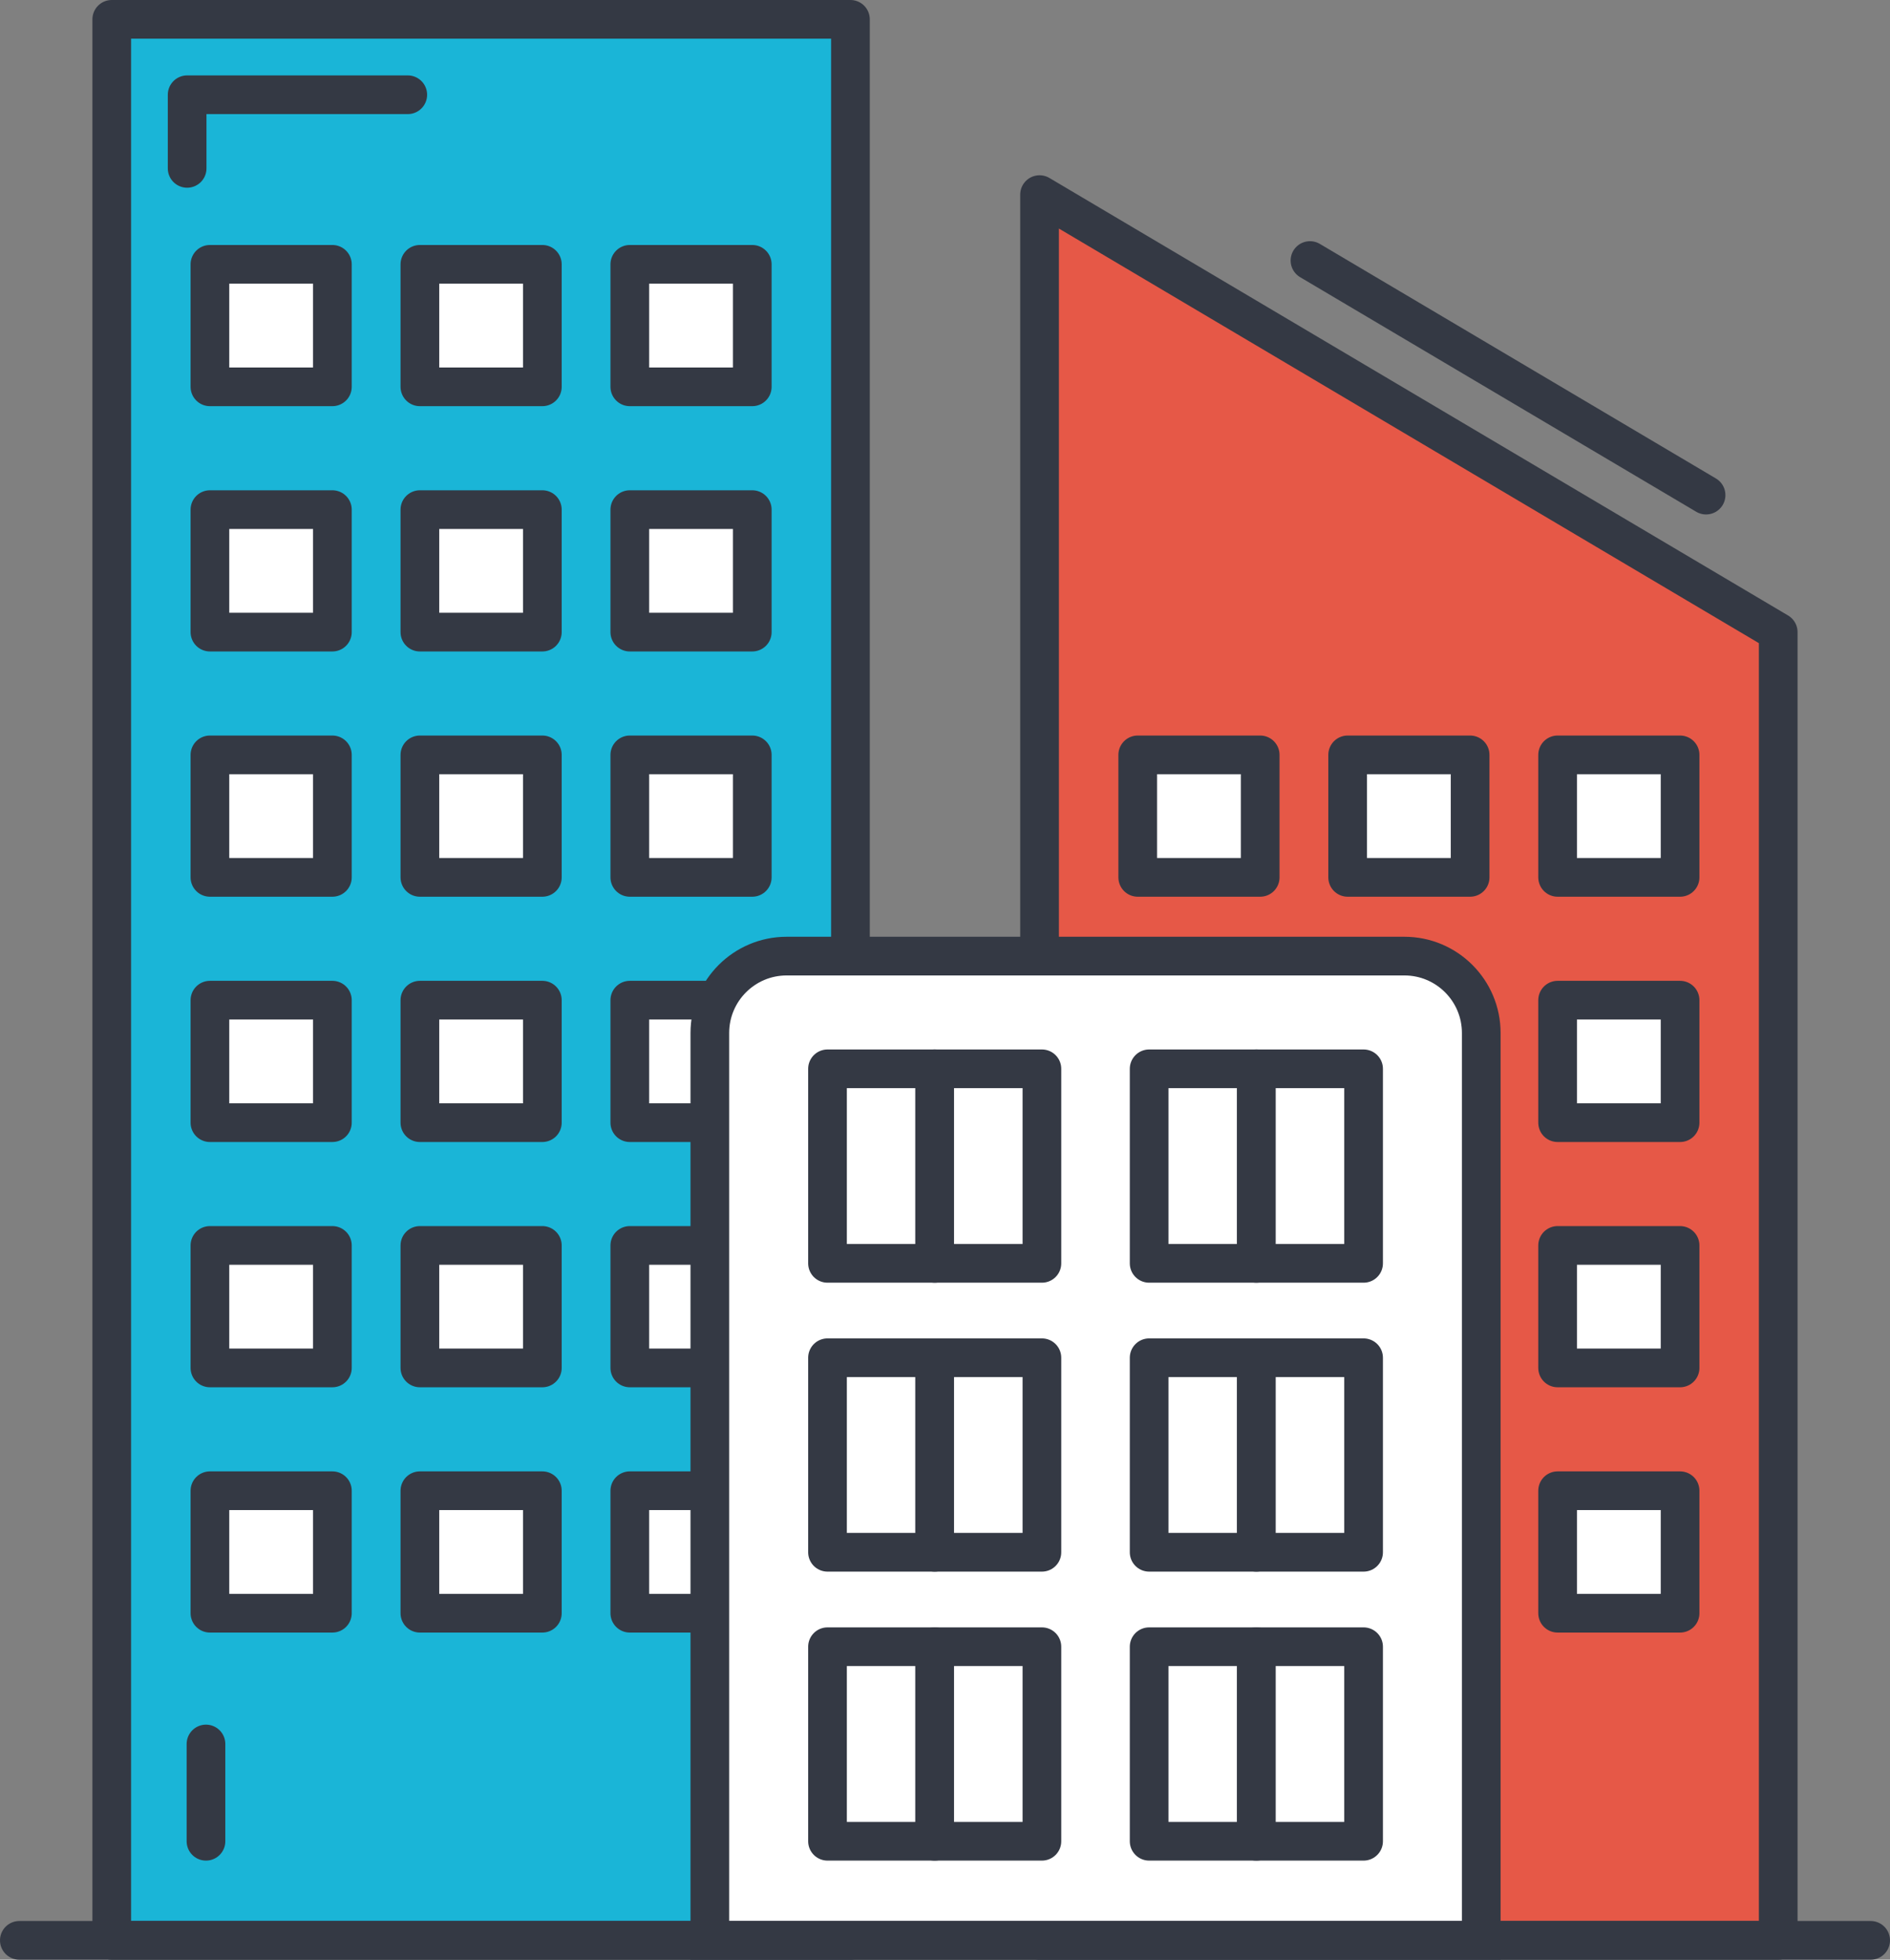 <?xml version="1.0" encoding="UTF-8"?>
<svg xmlns="http://www.w3.org/2000/svg" id="Layer_2" viewBox="0 0 488.61 506.51">
  <rect x="0" y="0" width="488.61" height="506.51" fill="#808080" stroke="none"/>
  <defs>
    <style>.cls-1{fill:#1ab5d7;}.cls-1,.cls-2,.cls-3,.cls-4,.cls-5{stroke:#343944;stroke-width:10px;}.cls-1,.cls-3,.cls-4,.cls-5{stroke-linecap:round;stroke-linejoin:round;}.cls-2{stroke-miterlimit:10;}.cls-2,.cls-4{fill:#fff;}.cls-3{fill:#e65847;}.cls-5{fill:none;}</style>
  </defs>
  <g id="Layer_1-2">
    <rect class="cls-1" x="28.89" y="5" width="190.97" height="496.51"></rect>
    <rect class="cls-4" x="54.27" y="68.32" width="31.66" height="31.66"></rect>
    <rect class="cls-4" x="108.55" y="68.32" width="31.66" height="31.66"></rect>
    <rect class="cls-4" x="162.82" y="68.32" width="31.66" height="31.66"></rect>
    <rect class="cls-4" x="54.27" y="131.72" width="31.66" height="31.66"></rect>
    <rect class="cls-4" x="108.55" y="131.72" width="31.66" height="31.66"></rect>
    <rect class="cls-4" x="162.82" y="131.72" width="31.66" height="31.66"></rect>
    <rect class="cls-4" x="54.27" y="195.11" width="31.66" height="31.66"></rect>
    <rect class="cls-4" x="108.55" y="195.11" width="31.66" height="31.66"></rect>
    <rect class="cls-4" x="162.82" y="195.11" width="31.66" height="31.66"></rect>
    <rect class="cls-4" x="54.27" y="258.51" width="31.66" height="31.66"></rect>
    <rect class="cls-4" x="108.55" y="258.51" width="31.66" height="31.66"></rect>
    <rect class="cls-4" x="162.82" y="258.51" width="31.66" height="31.66"></rect>
    <rect class="cls-4" x="54.27" y="321.9" width="31.66" height="31.66"></rect>
    <rect class="cls-4" x="108.55" y="321.9" width="31.66" height="31.66"></rect>
    <rect class="cls-4" x="162.82" y="321.9" width="31.66" height="31.66"></rect>
    <rect class="cls-4" x="54.27" y="385.3" width="31.66" height="31.66"></rect>
    <rect class="cls-4" x="108.55" y="385.3" width="31.66" height="31.66"></rect>
    <rect class="cls-4" x="162.82" y="385.3" width="31.66" height="31.66"></rect>
    <polygon class="cls-3" points="459.71 501.51 268.75 501.51 268.75 50.3 459.71 163.38 459.71 501.51"></polygon>
    <rect class="cls-4" x="294.13" y="195.11" width="31.66" height="31.66"></rect>
    <rect class="cls-4" x="348.4" y="195.11" width="31.66" height="31.66"></rect>
    <rect class="cls-4" x="402.68" y="195.11" width="31.66" height="31.66"></rect>
    <rect class="cls-4" x="294.13" y="258.51" width="31.66" height="31.66"></rect>
    <rect class="cls-4" x="348.4" y="258.51" width="31.66" height="31.66"></rect>
    <rect class="cls-4" x="402.68" y="258.51" width="31.66" height="31.66"></rect>
    <rect class="cls-4" x="294.13" y="321.9" width="31.66" height="31.66"></rect>
    <rect class="cls-4" x="348.4" y="321.9" width="31.66" height="31.66"></rect>
    <rect class="cls-4" x="402.68" y="321.9" width="31.66" height="31.66"></rect>
    <rect class="cls-4" x="294.13" y="385.3" width="31.66" height="31.66"></rect>
    <rect class="cls-4" x="348.4" y="385.3" width="31.66" height="31.66"></rect>
    <rect class="cls-4" x="402.68" y="385.3" width="31.66" height="31.66"></rect>
    <path class="cls-2" d="m203.37,247.12h159.71c10.96,0,19.86,8.9,19.86,19.86v234.53h-199.43v-234.53c0-10.96,8.9-19.86,19.86-19.86Z"></path>
    <rect class="cls-4" x="213.93" y="276.25" width="27.72" height="50.28"></rect>
    <rect class="cls-4" x="241.64" y="276.25" width="27.72" height="50.28"></rect>
    <rect class="cls-4" x="297.08" y="276.25" width="27.72" height="50.28"></rect>
    <rect class="cls-4" x="324.8" y="276.25" width="27.72" height="50.28"></rect>
    <rect class="cls-4" x="213.93" y="350.93" width="27.72" height="50.28"></rect>
    <rect class="cls-4" x="241.64" y="350.93" width="27.72" height="50.28"></rect>
    <rect class="cls-4" x="297.08" y="350.93" width="27.72" height="50.28"></rect>
    <rect class="cls-4" x="324.8" y="350.93" width="27.72" height="50.28"></rect>
    <rect class="cls-4" x="213.93" y="425.62" width="27.72" height="50.28"></rect>
    <rect class="cls-4" x="241.64" y="425.62" width="27.72" height="50.28"></rect>
    <rect class="cls-4" x="297.08" y="425.62" width="27.72" height="50.28"></rect>
    <rect class="cls-4" x="324.8" y="425.62" width="27.72" height="50.28"></rect>
    <line class="cls-4" x1="5" y1="501.51" x2="483.61" y2="501.51"></line>
    <line class="cls-4" x1="338.66" y1="67.34" x2="441.06" y2="127.97"></line>
    <polyline class="cls-5" points="48.38 43.52 48.38 24.49 105.42 24.49"></polyline>
    <line class="cls-4" x1="53.25" y1="475.9" x2="53.25" y2="450.76"></line>
  </g>
</svg>
